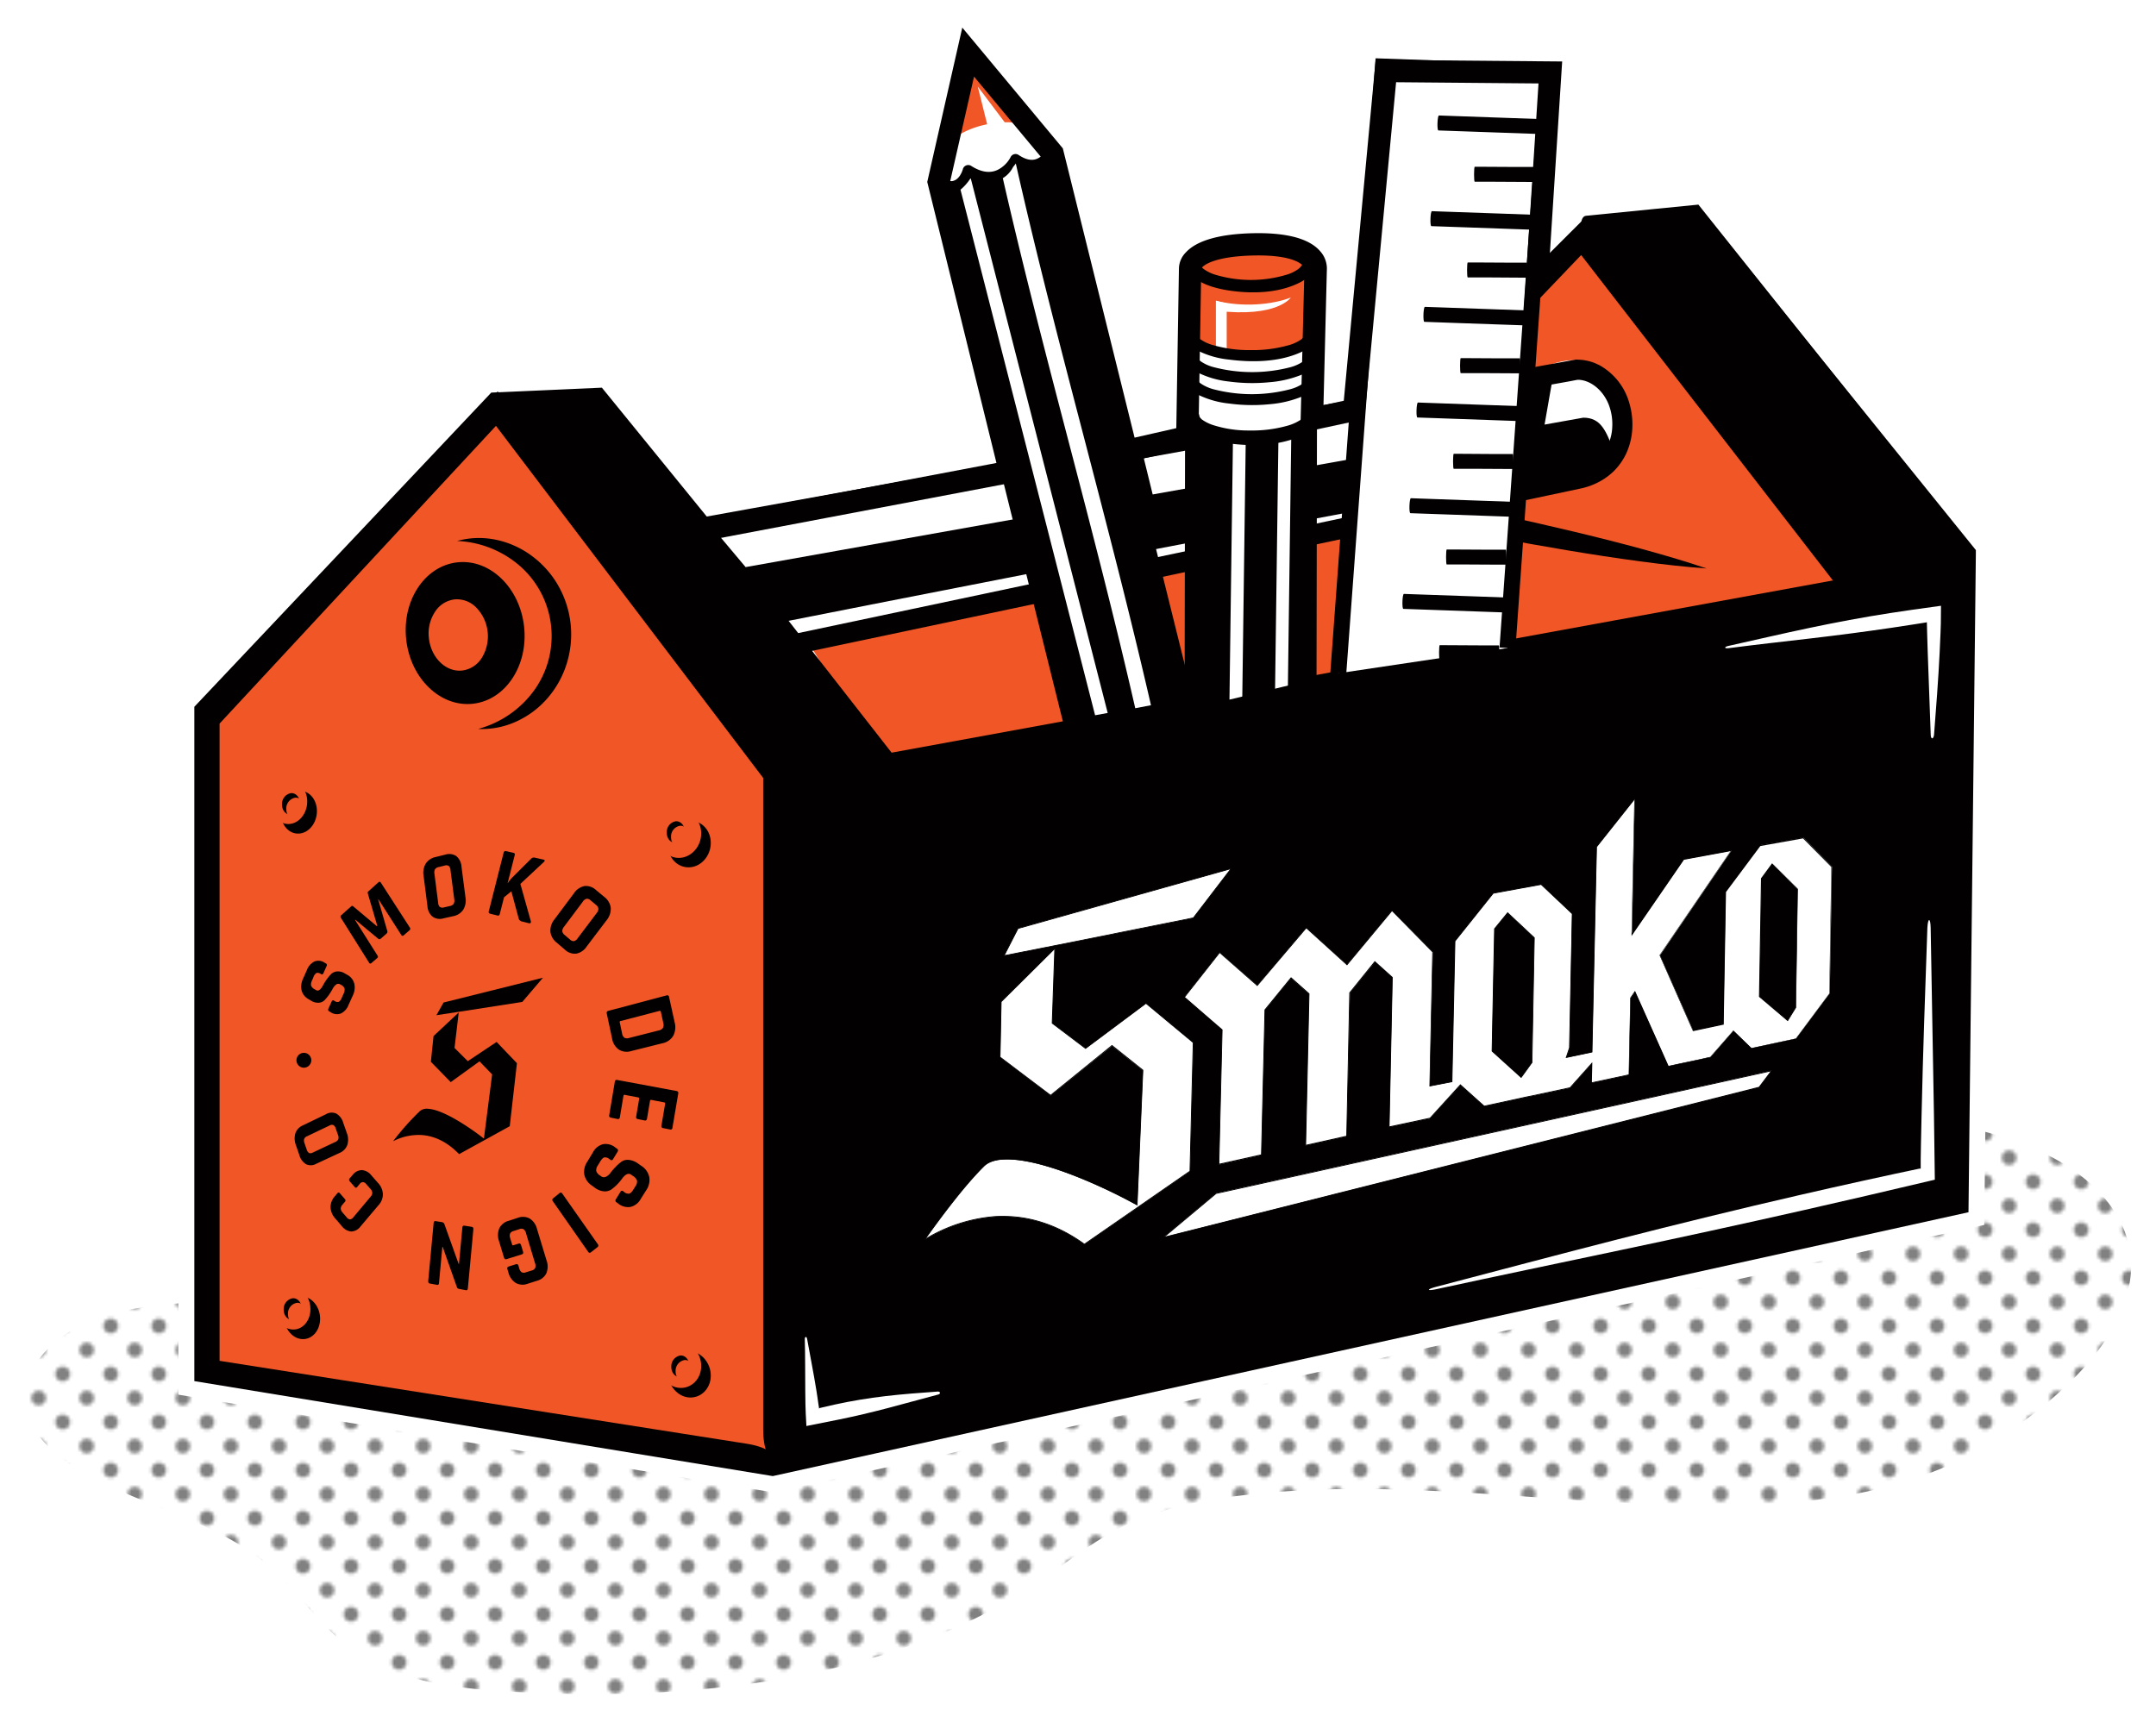 <svg xmlns="http://www.w3.org/2000/svg" xmlns:xlink="http://www.w3.org/1999/xlink" viewBox="0 0 720 575"><defs><style>.cls-1{fill:none;}.cls-2{fill:#828181;}.cls-3{isolation:isolate;}.cls-4{mix-blend-mode:multiply;fill:url(#New_Pattern_Swatch_1);}.cls-5,.cls-8{fill:#fff;}.cls-5{stroke:#fff;stroke-miterlimit:10;stroke-width:10.67px;}.cls-6{fill:#f15626;}.cls-7{fill:#020000;}</style><pattern id="New_Pattern_Swatch_1" data-name="New Pattern Swatch 1" width="14.97" height="14.97" patternTransform="translate(-187.7 153.97) scale(1.07)" patternUnits="userSpaceOnUse" viewBox="0 0 14.97 14.97"><rect class="cls-1" width="14.97" height="14.97"></rect><circle class="cls-2" cx="7.48" cy="7.48" r="2.27"></circle><path class="cls-2" d="M2.27,0H0V2.27A2.27,2.27,0,0,0,2.27,0Z"></path><path class="cls-2" d="M15,2.27V0H12.7A2.27,2.27,0,0,0,15,2.27Z"></path><path class="cls-2" d="M15,12.7A2.27,2.27,0,0,0,12.7,15H15Z"></path><path class="cls-2" d="M0,12.7V15H2.27A2.27,2.27,0,0,0,0,12.7Z"></path></pattern></defs><g class="cls-3"><g id="Isolation_Mode" data-name="Isolation Mode"><path class="cls-4" d="M684,385.85c-20.69-10.44-46.33-13.39-70.36-13-28.57.44-56.62,5.79-84.18,11.41-29.42,6-58.67,11.94-88.84,15-59.7,6.07-120,4.05-180,2.19-48.21-1.49-99.67-3.05-144.73,13.12a150.52,150.52,0,0,0-27.34,13,3.1,3.1,0,0,0-1.32,0,.72.72,0,0,0-.56,1.14l-.34.21s-.05.05-.08.08h-.27a1,1,0,0,0-.48-.47,11.87,11.87,0,0,0,3.63-8.41c0-1-2-1-2,0a10.58,10.58,0,0,1-3.83,8.49.78.78,0,0,0-.65.53C75.37,434.71,61,435,52,436.06c-11.25,1.27-22.65,4.24-31.28,10.39-7.75,5.53-13,13.81-12.26,22.26.83,9,8.47,16.32,17,21.64,19.47,12.1,44.78,16.82,62.39,31.07,8.92,7.21,15,16.23,23.16,24a63.23,63.23,0,0,0,28,15.26c11.67,3.09,24.11,4,36.31,4.56,12.91.64,25.86.76,38.77.27,24.17-.93,48.34-4,71.34-10.09,22.8-6.08,44.26-15.26,62.52-27.85,10.53-7.27,20.25-15.36,32.88-20.32,13.72-5.4,29.24-7.57,44.31-8.83,59.27-4.94,118.51,8.59,177.68,2.91,25.58-2.45,48.6-9.65,68.18-23.23,18.4-12.76,36.76-29.8,40.23-49.81C714.25,410.45,702.32,395.13,684,385.85Z"></path><path class="cls-5" d="M164.06,131.12,64.9,236.06V461.28l192.47,31.6.71.11,399.28-88.18L659.82,185l0-1.34-59-73-33.7-42.27-15.42,1.53-22.12,2.2c-.81.08-1.29.84-1.5,1.85L517.59,84.45l4.1-64L477.2,20.1l-17.81-.63-.27,3.6-10.41,110.8-6.65,1.43-.13,0,1.12-45a8.67,8.67,0,0,0-2.24-6.42c-3.62-4.22-11.09-6.25-22.18-6-11.39.23-19,2.39-22.68,6.43a7.86,7.86,0,0,0-2.24,5.33L392.83,143l-13.93,3.15L355.14,50.38l-.21-.83L321.36,9.22l-11.7,51.55,23.08,93.86-46.23,8.77-34.9,6.3L236,172.52l-35-43Z"></path><path class="cls-6" d="M528.1,79.21l-75.93,56.37-.2,3.1c1.91-.25,3.82-.48,5.68-.82,5.72-1,11.45-2,17.18-2.9,8.91-1.47,18.07-2.92,26.81-5.51a2.78,2.78,0,0,1,1.91-1.87c8.1-2.56,18.95-10.31,27.6-6,7.86,3.89,10.19,15.79,8.28,23.63C535.11,163,510.21,163,496.08,166c-8.51,1.84-16.64,5.1-25,7.5-7.71,2.22-17.46,5.21-25.44,2.6a10.64,10.64,0,0,1-2.82-1.41L269.63,214l28.18,46.17L617.49,208l0-13.2Z"></path><path class="cls-7" d="M528.05,76l88.18,117.11L396.1,233.39l-12.35-49.57C449.56,171.13,518.29,158.2,529,157.46c18.41-1.27,9.75-7.45,9.75-7.45-2.48-6-4.05-10.51-10-10.51l-12.94,2.31c1.2-7.07,3-17,3-17l-9.32,2-1.14,16.33-123.41,22L381,149.09l-5.58,1.49L350.7,51.28s-3.79,7.4-11.59,2c0,0-5.36,10.68-15.78,3.7,0,0-2.25,9-10.66,3.76l27.65,112.38L249,189.41l-48.86-58.18-33.59,4.65,92.06,122.71,39.35-6.94-34.6-44.3c13.59-2.69,44.91-8.86,81.5-16l12.1,49.2-98.35,18v228.8L474.1,440.1l179.49-40.86.27-68.09,1.45-147.52L565.53,73.29Z"></path><path class="cls-7" d="M441.22,142.33l69.53-12.56,8.69-1.57,4.35-.78L526,127l.54-.1.26-.05h.11l.41,0c4.34.29,8.29,3.91,10,8.51a18,18,0,0,1,1.09,7.3,15.24,15.24,0,0,1-1.94,6.9,13.92,13.92,0,0,1-5,5,14.61,14.61,0,0,1-3.32,1.48l-.88.28-.93.2-2.1.45L304.8,203.37,254.49,214c-5.91,1.25-4.52,7.88,1.39,6.63l138.24-29.21,109.66-23.16,13.71-2.9,6.85-1.45,3.51-.75a18.47,18.47,0,0,0,1.94-.5,15.07,15.07,0,0,0,1.92-.67,21.82,21.82,0,0,0,7-4.42,20.54,20.54,0,0,0,4.71-6.88,22.87,22.87,0,0,0,1.71-8,25,25,0,0,0-1-8A20.86,20.86,0,0,0,534,121.9c-.67-.29-1.32-.62-2-.86a15.45,15.45,0,0,0-2.12-.58,13.57,13.57,0,0,0-2.19-.3l-1.32-.08-1.25.22-6.9,1.25-27.58,5L440,135.67C434.08,136.74,435.27,143.41,441.22,142.33Z"></path><path class="cls-7" d="M232.7,180,288,170l87.7-15.84,20.11-3.63c2.37-.43,1.17-7.09-1.2-6.67l-55.28,10-87.7,15.84-20.12,3.63C229.13,173.76,230.33,180.43,232.7,180Z"></path><path class="cls-6" d="M344.59,44.65a3.9,3.9,0,0,0-1.95-2.36Z"></path><path class="cls-6" d="M315.45,51.89l.69-3.11A3.94,3.94,0,0,0,315.45,51.89Z"></path><path class="cls-6" d="M316.14,48.78c1.77-2.8,6.42-5.58,12.26-7l1.26-.28-3.13-12.58,9,11.93a14.2,14.2,0,0,1,7.07,1.48L322.87,18.36Z"></path><path class="cls-7" d="M360,249l-.71.25,3.19,1.71c-5-20.25-12.55-49.65-21.11-83.11S323.27,97.07,314,60.73q4.88-20.64,9.45-40l9.82,11.57,0,0h0l16.38,19.46c5,20.55,10.23,42,15.41,63.29L380.25,178c4.87,20.17,9.48,39.23,13.57,56.16.25,1.06.51,2.11.76,3.15l.11.47v0s0,.07,0,.08h-.11l-.17,0-.76.19c-1,.25-2,.51-3,.77-4,1.05-7.77,2.21-11.36,3.37C372.07,244.59,365.65,247,360,249l1.66,4.59c9.12-3.29,18.17-6.63,27.37-9.28l3.46-1,1.73-.45,2-.5,3.53-.83.44-.11c.12-.05.39,0,.27-.21l-.22-.88-.43-1.76-1.13-4.53L395.15,220l-14-56.43-28.2-113.4-31.3-37L310.16,60.74l47.57,191.39.65,2.6,2.54-.89.73-.26Z"></path><path class="cls-7" d="M349.12,50.35a5.46,5.46,0,0,1-2,2.25c-2.36,1.55-4.89.55-7.06-.91a1.83,1.83,0,0,0-2.5.66A9.86,9.86,0,0,1,334.39,56c-3.28,2.39-6.95,1.44-10.13-.64a1.86,1.86,0,0,0-2.7,1.09,1.68,1.68,0,0,1-.09.32c-.06.16-.37.94-.17.51a12.12,12.12,0,0,1-.59,1.13,3.94,3.94,0,0,1-.65.88,3.49,3.49,0,0,1-2.06,1.2,7,7,0,0,1-4.41-1.37c-2-1.23-3.86,1.94-1.84,3.16,3.31,2,7.38,2.82,10.49,0a10.3,10.3,0,0,0,2.86-4.86l-2.69,1.09c4.08,2.67,9.15,3.69,13.45.9a14.17,14.17,0,0,0,4.83-5.25l-2.51.65c3.11,2.09,7,3.08,10.38,1.15a9.71,9.71,0,0,0,3.72-3.8c1.09-2.09-2.07-3.94-3.16-1.85Z"></path><path class="cls-8" d="M362.13,146.6c-7.83-30-15.93-61.07-22.9-92a15,15,0,0,1-.91,1.19,8.17,8.17,0,0,1-.68,1.14,9.11,9.11,0,0,1-2.75,2.58C341.68,89.28,349.44,119.09,357,148s15.27,58.6,22.12,88.54l5.25-1C377.46,205.44,369.68,175.56,362.13,146.6Z"></path><path class="cls-8" d="M324.2,59.63l-.15,0a16.73,16.73,0,0,1-3.29,3.73l44.95,175.53,4.21-.77Z"></path><polygon class="cls-6" points="258.56 487.39 69.6 457.68 69.6 240.21 165.9 136.47 258.56 258.58 258.56 487.39"></polygon><path class="cls-7" d="M249.33,482.19l-176-27.68V241.67l92.3-99.44,89.24,117.6V477.47c0,13.22,7.42,13.24,7.42,0V257.34l-55.4-73-40.69-53.62-100.29,108v222.1L137,472l111.16,17.48C261.24,491.57,262.41,484.24,249.33,482.19Z"></path><path class="cls-7" d="M159.67,243.46a34,34,0,0,0,19-13.29,31.13,31.13,0,0,0-4.56-40.71,34.1,34.1,0,0,0-21.47-8.78,27.64,27.64,0,0,1,12.68-.47,30.51,30.51,0,0,1,12,5.25,32.22,32.22,0,0,1,9,9.94,32.89,32.89,0,0,1,2.93,26.27,32.17,32.17,0,0,1-6.54,11.67,30.38,30.38,0,0,1-10.58,7.77A27.42,27.42,0,0,1,159.67,243.46Z"></path><path class="cls-7" d="M477.26,135.22l50.48-50.41,68.84,89,16.55,21.39c2,2.51,7.82-2,5.87-4.54l-45.49-58.79L528.45,73.61l-37.3,37.25L472,130C469.77,132.21,475,137.47,477.26,135.22Z"></path><path class="cls-7" d="M530.37,79.45l33.52-3.33,14.57,18.27,60.44,75.8,13.86,17.38c1.63,2,7.43-2.59,5.8-4.63l-38.09-47.77L567.18,68.34l-15.42,1.53-22.12,2.2C527,72.33,527.77,79.71,530.37,79.45Z"></path><path class="cls-8" d="M154.18,194.34c-.37,0-.72.12-1.08.19,6.09.9,11.22,6.71,12.06,14.27,1,8.73-4.13,16.46-11.4,17.27a11.85,11.85,0,0,1-8.61-2.55c3.18,4.32,8,6.85,13,6.28,8.17-.91,13.9-9.59,12.8-19.38S162.34,193.43,154.18,194.34Z"></path><path class="cls-7" d="M230.2,274.15c4-.23,7.17,3.07,7.17,7.38s-3.22,8-7.17,8.15-7.09-3.11-7.09-7.38S226.28,274.38,230.2,274.15ZM93.84,271.68c0,3.91,2.66,6.92,6,6.73s6-3.57,6-7.52-2.7-7-6-6.72S93.84,267.76,93.84,271.68ZM223.11,458.52c0,4.27,3.17,8,7.09,8.23s7.17-3,7.17-7.3-3.22-8-7.17-8.23S223.11,454.25,223.11,458.52ZM94.9,439.81c0,3.92,2.67,7.25,6,7.44s6-2.85,6-6.8-2.7-7.28-6-7.44S94.9,435.9,94.9,439.81Z"></path><path class="cls-7" d="M481.09,167.8l-1.58,7.84c22.84,4.62,63.68,12.33,90.4,14.22C544.56,181.21,503.93,172.42,481.09,167.8Z"></path><polyline class="cls-8" points="503.43 216.44 517.07 24.18 461.86 22.23 446.92 224.88"></polyline><polygon class="cls-7" points="449.58 225.08 444.26 224.69 459.38 19.47 519.92 21.61 506.09 216.63 500.77 216.25 514.21 26.74 464.33 24.98 449.58 225.08"></polygon><path class="cls-7" d="M516.76,39.85l-12.28-.43L485,38.73l-4.46-.16c-.53,0-.71,5-.18,5l12.28.43,19.49.69,4.47.16C517.11,44.87,517.29,39.87,516.76,39.85Z"></path><path class="cls-7" d="M514.42,71.81l-12.28-.44-19.48-.68-4.47-.16c-.53,0-.7,5-.18,5l12.28.43,19.49.69,4.47.15C514.77,76.82,515,71.83,514.42,71.81Z"></path><path class="cls-7" d="M512.09,103.76l-12.29-.43-19.48-.69-4.47-.15c-.53,0-.7,5-.18,5l12.28.44,19.49.68,4.47.16C512.43,108.78,512.61,103.78,512.09,103.76Z"></path><path class="cls-7" d="M509.75,135.72l-12.28-.43L478,134.6l-4.47-.16c-.52,0-.7,5-.18,5l12.29.43,19.48.69,4.47.16C510.1,140.74,510.27,135.74,509.75,135.72Z"></path><path class="cls-7" d="M507.41,167.68l-12.28-.43-19.49-.69-4.47-.16c-.52,0-.7,5-.17,5l12.28.43,19.48.69,4.47.16C507.76,172.7,507.93,167.7,507.41,167.68Z"></path><path class="cls-7" d="M505.07,199.64l-12.28-.44-19.49-.68-4.47-.16c-.52,0-.7,5-.17,5l12.28.43,19.49.69,4.46.15C505.42,204.65,505.6,199.66,505.07,199.64Z"></path><path class="cls-7" d="M512.2,55.76l-6.68,0-10.6-.06h-2.43c-.28,0-.31,5,0,5l6.68,0,10.6.06h2.43C512.46,60.77,512.49,55.76,512.2,55.76Z"></path><path class="cls-7" d="M509.86,87.72l-6.68,0-10.59-.06-2.43,0c-.29,0-.32,5,0,5l6.68,0,10.59.07h2.43C510.12,92.72,510.15,87.72,509.86,87.72Z"></path><path class="cls-7" d="M507.52,119.68l-6.67,0-10.6-.06-2.43,0c-.29,0-.32,5,0,5l6.68,0,10.59.06,2.44,0C507.78,124.68,507.81,119.68,507.52,119.68Z"></path><path class="cls-7" d="M505.19,151.64l-6.68,0-10.6-.07h-2.43c-.29,0-.32,5,0,5l6.68,0,10.6.06,2.43,0C505.44,156.64,505.47,151.64,505.19,151.64Z"></path><path class="cls-7" d="M502.85,183.59l-6.68,0-10.6-.06h-2.43c-.28,0-.31,5,0,5l6.68,0,10.6.06h2.43C503.1,188.6,503.13,183.59,502.85,183.59Z"></path><path class="cls-7" d="M500.51,215.55l-6.68,0-10.6-.06-2.43,0c-.28,0-.31,5,0,5l6.68,0,10.6.07h2.43C500.77,220.55,500.8,215.55,500.51,215.55Z"></path><polygon class="cls-8" points="339.99 310.07 411.11 290.13 398.49 306.6 353.44 315.61 353.03 315.68 335.31 319.19 339.99 310.07"></polygon><path class="cls-7" d="M410.76,290.36l-12.31,16.08-44.58,8.95h0l-.87.17L335.56,319l4.5-8.78,70.7-19.87m.7-.47L339.87,310l-4.8,9.37,18-3.57,0,0,45.56-9.15,12.86-16.79Z"></path><path class="cls-8" d="M362.15,415.6c-8.53-6.18-17.66-9.3-27.15-9.3-1.2,0-2.43.05-3.64.15A52.86,52.86,0,0,0,308.87,414c5.53-7.8,13.31-18.17,19.72-24.49,1.33-1.31,3.41-2.08,6.19-2.29.52,0,1.05,0,1.6,0,15.28,0,41,14,41.28,14.18l2.1,1.15,1.92-45-10.31-8.23L350.86,365.9,334,353.08l.37-18.55,17.91-17.73-.87,24.94,11.17,8.42,20.16-15.06,15.78,13.15-1.09,42.94Z"></path><path class="cls-7" d="M352.1,317.14l-.85,24.53v.13l.11.09,11,8.32.16.12.17-.12,20-14.94,15.65,13-1.08,42.81-35.12,24.31c-8.53-6.15-17.66-9.27-27.15-9.27-1.2,0-2.43,0-3.65.15a52.81,52.81,0,0,0-22,7.24c5.5-7.72,13.08-17.78,19.34-23.95,1.31-1.3,3.36-2.05,6.11-2.25q.76-.06,1.59-.06c15.23,0,40.95,14,41.21,14.17l1.92,1,.37.21,0-.43,1.91-44.72v-.13l-.1-.09-10.17-8.12-.17-.13-.17.13-20.34,16.51L334.1,353l.37-18.37,17.63-17.5m.29-.67-18.19,18-.36,18.62,17,12.93,20.51-16.64,10.17,8.12-1.91,44.72-1.91-1c-.27-.14-26.15-14.19-41.34-14.2-.55,0-1.09,0-1.61.06-2.81.21-4.92,1-6.28,2.33-6.72,6.62-15,17.78-20.1,25a52.7,52.7,0,0,1,23-7.86q1.83-.15,3.63-.15c9.52,0,18.62,3.14,27.15,9.33l35.38-24.5,1.09-43.07-15.91-13.26L362.55,350l-11-8.33.87-25.2Z"></path><polygon class="cls-8" points="406.14 398.54 591.63 357.58 587.43 363.18 388.59 413.22 406.14 398.54"></polygon><path class="cls-7" d="M591.31,357.79,587.38,363,389.12,413l17.06-14.26,185.13-40.9m.65-.42-185.9,41.07-18,15.05,199.47-50.23,4.43-5.89Z"></path><path class="cls-8" d="M408.13,343.94l-12.58-10.88,11.76-14.93,12.56,11,16.37-19.27,13.6,12.34,15-18.09L478.49,318l-1,44.74,7.39-1.43,1-47,12.81-16,16-2.9L525,305.19,524.16,350l-1.08,3.24,8.6-1.83,1.51-68.55,12.74-16L545,312.17,562.33,287l15.89-2.9-23.87,35,11.1,25.13L575.52,342l.78-44.3,11.54-15.45,14.35-2.53,9.59,9.7-.72,42.32-11.28,15.14-14.89,3.18-6-5.82-7.7,8.86-1.62.32v0l-12.43,2.68L546,331.22l-1.46,2.13-.05.51L544,359l-12.56,2.69.14-6.52-7.28,8.19-12.66,2.69-1.88.37-14.12,3.06-7.94-7.09-10.14,11.15-13.64,2.9L465,326.51l-5.82-5.25-8.37,10.38-1.06,47.91L436,382.6,437.15,332l-6-5.31-8.7,10.66-1.18,48.44-14.22,3.17Zm91-33.74-.87,40.88,9.73,8.8,3.59-4.95.8-41.72-8.9-8.33Zm89.16-16.81-.7,39.49,9.43,8,2.68-4.35.61-39.52-8.46-8.44Z"></path><path class="cls-7" d="M545.78,267.22l-.92,44.5,0,.89.5-.73,17-24.73,15.56-2.88L554.28,318.9l-.08.12.06.14,11,25,.09.2.21,0,9.86-2.1.21,0v-.21l.77-44.12,11.46-15.36,14.26-2.55,9.46,9.56-.68,42.23-11.19,15.06-14.81,3.19-5.86-5.67-.2-.2-.19.22L571.13,353l-1.46.31-.31.1h0L557.21,356l-11-24.62-.2-.44-.27.39-1.32,1.93,0,.07v.07l0,.46-.52,25-12.3,2.63.14-6v-.72l-.48.54-7,7.85-12.44,2.67-.35.07-1.74.35-14.05,3.05-7.8-7-.19-.18-.18.2-10,11-13.47,2.88,1.05-49.71v-.13l-.09-.08-5.68-5.11-.21-.19-.18.22-8.27,10.26-.06.07v.09l-1,47.73-13.43,3,1.12-50.4v-.12l-.1-.09-5.84-5.18-.21-.18-.18.21-8.61,10.55-.06.07v.1l-1.15,48.26-13.95,3.1L408.26,344v-.12l-.1-.09-12.43-10.75,11.59-14.72,12.35,10.85.2.18.18-.21,16.19-19.06,13.4,12.15.2.19.18-.21,14.86-17.87L478.32,318l-.95,44.55v.33l.32-.06,7.12-1.38.21,0v-.22l1-46.84,12.72-15.92,15.89-2.92,10.31,9.71L524,349.92l-1,3-.15.44.46-.09,8.26-1.75.21-.05v-.21l1.51-68.35,12.46-15.71m51.29,73.85.16-.26,2.6-4.22,0-.07v-.07l.59-39.45v-.11l-.08-.08-8.3-8.24-.22-.21-.19.25-3.46,4.7-.05.07v.09l-.67,39.34v.13l.1.08,9.25,7.85.24.2m-89,19,.18-.24,3.5-4.83.05-.07v-.08l.77-41.58v-.12l-.09-.08-8.75-8.2-.2-.2-.18.22-4.26,5.22-.06.07v.09L498.15,351v.12l.09.08,9.57,8.66.22.2m38-93.65-13,16.4-1.52,68.44L523.28,353l1-3.06.88-44.84-10.5-9.88-16.11,3-12.84,16.06-1,46.93-7.12,1.39.95-44.67-13.72-14-15,18.1-13.6-12.34L419.85,329l-12.56-11-11.92,15.14L408,344l-1.08,45.08,14.48-3.22,1.16-48.47,8.61-10.55L437,332l-1.14,50.75,14-3.11,1-47.94,8.27-10.27,5.68,5.12-1.06,50.06,13.88-3,10.05-11.06,7.89,7.06,14.19-3.08,1.73-.35h0l12.88-2.76,7-7.91-.14,6.32,12.83-2.74.52-25.26,0-.44,1.32-1.94,11,24.82,12.68-2.74v0l1.54-.33,7.61-8.75,6,5.77,15-3.24,11.3-15.21.69-42.43-9.64-9.74-14.5,2.59-11.57,15.52-.78,44.2-9.87,2.1-11-25,24-35.16-16.29,3-17.1,24.83,1-45.3ZM597,340.67l-9.25-7.85.67-39.35,3.47-4.71L600.2,297l-.59,39.46L597,340.67Zm-89,19L498.42,351l.84-40.73,4.25-5.22,8.75,8.2-.77,41.58-3.5,4.83Z"></path><path class="cls-8" d="M644.77,245.48l-1-27.55-.2-6.51-.08-3.25v-.33h0l-.71.12-3.59.57-7.2,1.1c-9.09,1.35-18.21,2.53-27.34,3.6s-18.29,2.07-27.4,3.26c-1.41.17-1.55-.41-.12-.74,9-2,18-4.11,27-6s18.05-3.6,27.14-5q3.58-.57,7.19-1.07l9.74-1.36-.05,5.83-.11,3.26-.29,6.53c-.45,9.19-1.17,18.38-1.88,27.57C645.63,247,644.83,246.94,644.77,245.48Z"></path><path class="cls-8" d="M313.34,465.76l-16.67,4.48c-5.56,1.46-11.15,2.79-16.78,3.93l-10.59,2.11c-.15-2.78-.34-6.23-.32-7.19l-.06-4.56c-.06-5.76,0-11.53-.16-17.28,0-.89.6-1,.78-.06,1,5.68,2.16,11.36,3.07,17.05.46,2.67,1,7.32,1,6.13l.11-.09,0,0,1-.24c1.32-.32,2.65-.63,4-.92,5.62-1.23,11.3-2.16,17-2.83s11.53-1.09,17.32-1.51C314.09,464.68,314.21,465.52,313.34,465.76Z"></path><path class="cls-8" d="M644.75,309.85q.56,31.31,1.1,62.61l.29,21.55-23,5.4-21,4.82q-30.54,6.91-61.2,13.35c-20.42,4.33-40.87,8.56-61.27,13-3.15.67-3.4.09-.18-.77,20.19-5.3,40.39-10.67,60.63-15.84s40.54-10.16,60.9-14.84q10.5-2.42,21-4.73l10.52-2.29,5.27-1.12,2.64-.56.58-.12h.12l.27,0,0-.22,0-.13v-.39l0-2.44.08-4.89.21-9.77c.46-20.88,1.21-41.74,1.94-62.59C643.84,306.33,644.69,306.54,644.75,309.85Z"></path><ellipse class="cls-7" cx="156.16" cy="212.07" rx="19.88" ry="23.85" transform="matrix(0.99, -0.11, 0.11, 0.99, -22.59, 18.66)"></ellipse><ellipse class="cls-6" cx="153.08" cy="212.07" rx="10.4" ry="12.48" transform="translate(-22.61 18.32) rotate(-6.38)"></ellipse><path class="cls-7" d="M153.5,225.06c-5.59,0-10.53-5.05-11.28-11.77a14.23,14.23,0,0,1,2.13-9.46,9.75,9.75,0,0,1,15.43-1.73,14.84,14.84,0,0,1,2,18.22,10.07,10.07,0,0,1-7.29,4.68A9,9,0,0,1,153.5,225.06Zm-1.74-24.86a9.06,9.06,0,0,0-6.53,4.21,13.23,13.23,0,0,0-2,8.76c.73,6.55,5.73,11.39,11.14,10.78a9,9,0,0,0,6.52-4.22A13.77,13.77,0,0,0,159,202.87a9,9,0,0,0-7.28-2.67Z"></path><path class="cls-6" d="M219.9,455.32c0,4.27,3.18,8,7.1,8.23s7.17-3,7.17-7.3-3.22-8-7.17-8.23S219.9,451.05,219.9,455.32Z"></path><path class="cls-6" d="M227,271c-3.92.23-7.1,3.88-7.1,8.15s3.18,7.57,7.1,7.38,7.17-3.84,7.17-8.15S231,270.72,227,271Z"></path><path class="cls-6" d="M97.67,429.81c-3.3-.16-6,2.89-6,6.8s2.67,7.25,6,7.44,6-2.85,6-6.8S101,430,97.67,429.81Z"></path><path class="cls-6" d="M96.6,275.21c3.32-.2,6-3.57,6-7.52s-2.7-7-6-6.72-6,3.59-6,7.51S93.3,275.4,96.6,275.21Z"></path><path class="cls-7" d="M97.18,272.11a3.64,3.64,0,0,0,3-3.8c0-2-1.37-3.52-3-3.41a3.64,3.64,0,0,0-3,3.8C94.16,270.68,95.51,272.21,97.18,272.11Z"></path><path class="cls-6" d="M98.61,273.62a3.62,3.62,0,0,0,3-3.8c0-2-1.36-3.52-3-3.4a3.64,3.64,0,0,0-3,3.8C95.59,272.2,96.94,273.72,98.61,273.62Z"></path><path class="cls-7" d="M225.67,281.5a3.62,3.62,0,0,0,3-3.8c0-2-1.36-3.52-3-3.4a3.64,3.64,0,0,0-3,3.8C222.65,280.08,224,281.6,225.67,281.5Z"></path><path class="cls-6" d="M227.1,283a3.62,3.62,0,0,0,3-3.8c0-2-1.36-3.52-3-3.4a3.62,3.62,0,0,0-3,3.8C224.08,281.6,225.43,283.12,227.1,283Z"></path><path class="cls-7" d="M97.74,440.81a3.63,3.63,0,0,0,3-3.8c0-2-1.37-3.52-3-3.4a3.63,3.63,0,0,0-3,3.8C94.72,439.39,96.06,440.91,97.74,440.81Z"></path><path class="cls-6" d="M99.17,442.33a3.63,3.63,0,0,0,3-3.8c0-2-1.37-3.52-3-3.4a3.62,3.62,0,0,0-3,3.79C96.15,440.9,97.5,442.43,99.17,442.33Z"></path><path class="cls-7" d="M227.19,459.93a3.62,3.62,0,0,0,3-3.8c0-2-1.36-3.52-3-3.4a3.63,3.63,0,0,0-3,3.8C224.17,458.51,225.52,460,227.19,459.93Z"></path><path class="cls-6" d="M228.62,461.45a3.63,3.63,0,0,0,3-3.8c0-2-1.36-3.52-3-3.41a3.64,3.64,0,0,0-3,3.8C225.6,460,227,461.55,228.62,461.45Z"></path><path class="cls-7" d="M155.1,409.37c-.42-.07-.64.13-.69.59l-1.13,12.17-.12,0L148.46,409a1.06,1.06,0,0,0-.86-.81l-2.11-.34c-.4-.07-.63.13-.67.58L143,427.89c0,.46.14.72.54.79l2.39.45c.41.08.63-.11.67-.57l1.13-12.12.11,0,4.74,13.44a.88.88,0,0,0,.77.61l2.21.42c.41.07.64-.12.68-.58l1.85-19.79c0-.46-.14-.72-.56-.79Z"></path><path class="cls-7" d="M172.63,355.1,165.84,348l-9.62,6.42L151.79,350l1.4-11.84-8.41,7.88-.89,8.59,6.63,6.79,9.61-6.94,4.22,4.37-2.74,21.43-.82-.63c-.11-.09-11.58-9-17.85-9.32a3.62,3.62,0,0,0-2.67.72,86.33,86.33,0,0,0-9,10.12,18.46,18.46,0,0,1,9.48-2.08c4.51.29,8.74,2.43,12.57,6.38l16.91-9.32Z"></path><path class="cls-7" d="M201.8,299.56l-2.77-2.3a4.86,4.86,0,0,0-3.86-1.32,5.56,5.56,0,0,0-3.53,2.45L185.21,307a6,6,0,0,0-1.41,4.15,5.43,5.43,0,0,0,2.07,3.65l2.7,2.31a4.87,4.87,0,0,0,3.82,1.41,5.4,5.4,0,0,0,3.53-2.39l6.58-8.68a6.09,6.09,0,0,0,1.46-4.24A5.41,5.41,0,0,0,201.8,299.56ZM199.23,305l-6.29,8.34a2.17,2.17,0,0,1-1.26,1,1.84,1.84,0,0,1-1.38-.58l-1.72-1.47a2,2,0,0,1-.81-1.29,2.41,2.41,0,0,1,.61-1.5l6.23-8.32a2.24,2.24,0,0,1,1.26-1,1.77,1.77,0,0,1,1.38.55l1.75,1.46a2,2,0,0,1,.84,1.31A2.36,2.36,0,0,1,199.23,305Z"></path><path class="cls-7" d="M134,312.26a.49.49,0,0,0,.83.11l1.89-1.63a.66.66,0,0,0,.14-.95l-9.68-15c-.22-.35-.49-.38-.81-.1l-3.33,3a.62.62,0,0,0-.2.73L126,309.23l-.14.12-7.93-6.66a.44.44,0,0,0-.63,0L114,305.64a.65.65,0,0,0-.14.93l9.39,14.95a.47.47,0,0,0,.8.12l1.85-1.59a.82.82,0,0,0,.32-.45.85.85,0,0,0-.18-.49l-7.48-11.86.09-.08,7.62,6.33a.62.62,0,0,0,.89,0l1.9-1.66a.86.86,0,0,0,.25-1l-3-10.39.09-.08Z"></path><path class="cls-7" d="M177.57,424.34l-1.91.59a1.73,1.73,0,0,1-1.45,0,2.42,2.42,0,0,1-.83-1.37l-.23-.79c-.14-.48-.42-.65-.83-.53l-2.46.77c-.41.12-.54.43-.4.9l.3,1a5.84,5.84,0,0,0,2.42,3.55,4.68,4.68,0,0,0,3.95.33l3.12-1a4.86,4.86,0,0,0,3.19-2.48,6,6,0,0,0,.07-4.38l-3.16-10.42a5.8,5.8,0,0,0-2.47-3.54,4.76,4.76,0,0,0-4-.21l-3.07,1a4.84,4.84,0,0,0-3.08,2.51,6,6,0,0,0-.07,4.3L168.3,420c.15.5.44.68.89.54l5.08-1.59c.41-.13.54-.42.41-.88l-.67-2.22c-.14-.46-.41-.62-.82-.49l-1.75.55c-.21.07-.35,0-.42-.25l-.62-2.05a2.4,2.4,0,0,1-.06-1.6,1.76,1.76,0,0,1,1.17-.86l1.89-.61a1.73,1.73,0,0,1,1.43,0,2.25,2.25,0,0,1,.84,1.35l3,10a2.32,2.32,0,0,1,.05,1.62A1.73,1.73,0,0,1,177.57,424.34Z"></path><path class="cls-7" d="M196.4,418.07c.28.4.59.46.95.18l2.17-1.7a.66.66,0,0,0,.12-1l-11.86-16.89a.57.57,0,0,0-.93-.16l-2.11,1.71a.66.66,0,0,0-.11,1Z"></path><path class="cls-7" d="M114.09,409.44a4.55,4.55,0,0,0,3.18,1.87,4,4,0,0,0,3.14-1.7l6-7.09a5.43,5.43,0,0,0,1.46-3.72,5.88,5.88,0,0,0-1.65-3.73l-2.18-2.48a4.47,4.47,0,0,0-3.23-1.79,4.06,4.06,0,0,0-3.13,1.74l-.89,1a.69.69,0,0,0,0,1l1.66,1.9a.48.48,0,0,0,.83,0l.77-.92a1.61,1.61,0,0,1,1.13-.72,1.68,1.68,0,0,1,1.16.73l1.36,1.54a2.21,2.21,0,0,1,.63,1.32,2.06,2.06,0,0,1-.6,1.34L118,406.56a1.61,1.61,0,0,1-1.13.71,1.69,1.69,0,0,1-1.12-.72L114.42,405a2.18,2.18,0,0,1-.63-1.33,2.05,2.05,0,0,1,.58-1.32l.77-.91a.65.65,0,0,0,0-1l-1.64-1.9c-.29-.33-.57-.33-.84,0l-.87,1.05a5.37,5.37,0,0,0-1.4,3.65A5.91,5.91,0,0,0,112,407Z"></path><polygon class="cls-7" points="174.42 334.64 181.32 326.55 148.12 334.84 145.74 339.07 153.5 337.89 153.49 337.89 174.42 334.64"></polygon><path class="cls-7" d="M181.9,287.43c0-.16-.13-.26-.35-.31l-2.92-.66a1.29,1.29,0,0,0-1.33.43L171,293.16a11.5,11.5,0,0,0-1.42,1.81h-.06l2.36-9.32c.12-.46,0-.73-.44-.82l-2.48-.57c-.41-.09-.67.09-.78.55l-4.94,19.52c-.12.45,0,.73.43.83l2.46.62c.4.1.66-.07.78-.53l1.41-5.56,2.45-2,2.45,9.1a1.42,1.42,0,0,0,1.2,1l2.16.55a.63.63,0,0,0,.6-.08c.13-.12.15-.33.08-.63l-3.48-12.41,7.85-7.34A.7.7,0,0,0,181.9,287.43Z"></path><path class="cls-7" d="M105.58,388.71l7.84-3.65a4.61,4.61,0,0,0,2.58-2.68,6.13,6.13,0,0,0-.22-4.08L114.62,375a5.09,5.09,0,0,0-2.3-3.06,3.7,3.7,0,0,0-3.43.19l-7.75,3.74a4.5,4.5,0,0,0-2.5,2.65,6.14,6.14,0,0,0,.2,4l1.12,3.24a5.17,5.17,0,0,0,2.23,3.07A3.65,3.65,0,0,0,105.58,388.71Zm-2.38-3.62a2,2,0,0,1-.78-1.16l-.71-2.06a2.38,2.38,0,0,1-.13-1.47,1.72,1.72,0,0,1,1-.92l7.48-3.57a1.47,1.47,0,0,1,1.27-.15,2,2,0,0,1,.8,1.17l.73,2.08a2.28,2.28,0,0,1,.13,1.48,1.81,1.81,0,0,1-1,.91l-7.51,3.54A1.5,1.5,0,0,1,103.2,385.09Z"></path><path class="cls-7" d="M202.62,338.47l1.77,8.31a5.71,5.71,0,0,0,2.23,3.75,5,5,0,0,0,4.19.51l10.34-2.58A5.55,5.55,0,0,0,224.8,346a6.17,6.17,0,0,0,.5-4.54L223.44,333a.61.61,0,0,0-.85-.54l-19.45,5.16A.67.67,0,0,0,202.62,338.47Zm4.62,2.55,13-3.39a.33.33,0,0,1,.45.28l.81,3.73a2.31,2.31,0,0,1-.1,1.67,2.16,2.16,0,0,1-1.4.85l-9.92,2.52a2,2,0,0,1-1.56-.08,2.21,2.21,0,0,1-.77-1.43l-.78-3.69A.34.34,0,0,1,207.24,341Z"></path><path class="cls-7" d="M104.68,326.32a2.69,2.69,0,0,1,1-1.35,1.63,1.63,0,0,1,1.42.31l.14.08c.33.19.58.09.76-.31l1.07-2.39a.6.6,0,0,0-.23-.87l-.45-.26a3.62,3.62,0,0,0-3.37-.4,5.16,5.16,0,0,0-2.53,2.86l-1.24,2.79a6.11,6.11,0,0,0-.53,4,4.58,4.58,0,0,0,2.25,2.89l.81.49a4.47,4.47,0,0,0,2.65.75,3,3,0,0,0,2-.9,16.46,16.46,0,0,0,1.47-1.81,21.15,21.15,0,0,0,1.22-2,4,4,0,0,1,1.18-1.4,1.19,1.19,0,0,1,1.35,0l.29.16a2.18,2.18,0,0,1,1.13,1.22,2.91,2.91,0,0,1-.34,1.75l-.6,1.32a2.59,2.59,0,0,1-1,1.36,1.61,1.61,0,0,1-1.42-.31l-.19-.11c-.33-.19-.59-.09-.76.3l-1.08,2.38a.62.62,0,0,0,.23.89l.47.28a3.75,3.75,0,0,0,3.42.47,5.11,5.11,0,0,0,2.58-2.84l1.4-3.08a6.1,6.1,0,0,0,.54-4.06,4.64,4.64,0,0,0-2.32-2.93l-.81-.46a4.33,4.33,0,0,0-2.64-.69,3.29,3.29,0,0,0-2,.91,16.67,16.67,0,0,0-2.7,3.78c-.8,1.47-1.56,2-2.29,1.55l-.45-.26a2.48,2.48,0,0,1-1.22-1.23,2.74,2.74,0,0,1,.34-1.77Z"></path><path class="cls-7" d="M151.33,306a5.16,5.16,0,0,0,3.36-2.15,6,6,0,0,0,.75-4.18l-1.32-10.18a5,5,0,0,0-1.75-3.57,4.29,4.29,0,0,0-3.69-.47l-3.2.79a5.18,5.18,0,0,0-3.29,2.18,6,6,0,0,0-.73,4.13l1.28,10.05a5,5,0,0,0,1.71,3.56,4.24,4.24,0,0,0,3.66.56Zm-4.44-3.06a2.06,2.06,0,0,1-.56-1.37l-1.24-9.7a2.4,2.4,0,0,1,.18-1.54,1.9,1.9,0,0,1,1.23-.74l2-.49a1.61,1.61,0,0,1,1.36.11,2,2,0,0,1,.58,1.36l1.26,9.76a2.35,2.35,0,0,1-.2,1.55,1.93,1.93,0,0,1-1.26.73l-2,.46A1.55,1.55,0,0,1,146.89,302.9Z"></path><path class="cls-7" d="M201.36,382.16a5.32,5.32,0,0,0-3.32,2.67L196.13,388a6,6,0,0,0-1,4.32,5.78,5.78,0,0,0,2.5,3.62l.92.68a6.09,6.09,0,0,0,3.1,1.28,4,4,0,0,0,2.5-.61,16.43,16.43,0,0,0,3.63-3.67q1.66-2.22,3-1.29l.53.38a3.29,3.29,0,0,1,1.43,1.62,2.7,2.7,0,0,1-.57,1.92l-.7,1.12c-.48.77-.94,1.21-1.38,1.31a2.35,2.35,0,0,1-1.74-.63l-.17-.12a.58.58,0,0,0-1,.18l-1.52,2.44a.68.68,0,0,0,.2,1l.53.38a5.23,5.23,0,0,0,4.14,1.18A5.36,5.36,0,0,0,214,400.4l1.82-2.89a6,6,0,0,0,1-4.4,5.9,5.9,0,0,0-2.6-3.7l-1-.69A6.37,6.37,0,0,0,210,387.4a3.64,3.64,0,0,0-2.52.64,15,15,0,0,0-1.95,1.75,19.81,19.81,0,0,0-1.66,1.94,3.91,3.91,0,0,1-1.55,1.31,1.55,1.55,0,0,1-1.63-.2l-.32-.24a2.74,2.74,0,0,1-1.26-1.54,2.77,2.77,0,0,1,.56-1.85l.82-1.35c.47-.76.92-1.2,1.36-1.3a2.23,2.23,0,0,1,1.69.58l.21.16a.59.59,0,0,0,1-.19l1.51-2.46a.68.68,0,0,0-.21-1l-.55-.39A5.07,5.07,0,0,0,201.36,382.16Z"></path><path class="cls-7" d="M225.91,364.39l-19.79-3.69c-.45-.09-.72.11-.8.59l-1.87,11.18a.63.63,0,0,0,.56.82l2.19.44a.6.6,0,0,0,.8-.55l1.2-7.17c.05-.27.19-.39.42-.34l4.54.86c.24.05.33.21.29.49l-1,5.89a.65.65,0,0,0,.57.86l2.23.45c.46.09.73-.11.82-.59l1-5.92c.05-.28.2-.39.44-.35l4.31.83c.25.05.35.21.3.49l-1.23,7.26a.64.64,0,0,0,.58.84l2.27.45a.6.6,0,0,0,.82-.55l1.94-11.42A.66.66,0,0,0,225.91,364.39Z"></path><path class="cls-7" d="M99,354.12a2.48,2.48,0,1,0,2.48-2.48A2.48,2.48,0,0,0,99,354.12Z"></path><path class="cls-7" d="M400.48,238.68c12.3-3,24.54-6.18,36.86-9.11l.55-86.54s-23.61,9-40.83-2.74l.94,99Z"></path><rect class="cls-8" x="369.59" y="187.96" width="87.42" height="4.27" transform="translate(217.67 600.81) rotate(-89.23)"></rect><rect class="cls-8" x="384.79" y="186.39" width="87.42" height="4.27" transform="translate(234.24 614.44) rotate(-89.23)"></rect><path class="cls-6" d="M438.05,111.5c0,4-9,7.29-20,7.27s-20-3.31-20-7.34l0-23.2s2.82-8.29,20-7.27c0,0,15.12-1.31,19.81,6.67C438,94.25,438.05,111.5,438.05,111.5Z"></path><path class="cls-7" d="M399.9,236.31l-2.46.6,3,2.37c0-19.49-.25-49.75-.51-83.22-.12-16.74-.24-34.28-.36-51.67,0-4.35-.05-8.7-.07-13V88.55a1.61,1.61,0,0,1,0-.34,2.74,2.74,0,0,1,1.21-1.73,16.14,16.14,0,0,1,5.42-2.36,47,47,0,0,1,12.21-1.38,45.29,45.29,0,0,1,11.89,1.55h0a18.88,18.88,0,0,1,3.83,1.56,5.63,5.63,0,0,1,.85.55,5,5,0,0,1,.74.63,2.18,2.18,0,0,1,.68,1.35h2.21v0h-2.21c-.14,32-.54,67.56-.91,99.73-.09,8-.18,15.86-.27,23.37q-.06,5.64-.12,11c0,1.77,0,3.52-.05,5.24,0,.07,0,.19-.09.17h-.06l-.13,0-1.24.29c-13.15,3.14-24.63,5.9-33.59,8.12l1.15,4.74,21.73-5.37L433.65,233l3.15-.78,2.73-.68s.15,0,.13-.07v-8.8l.08-44.77.16-89.56-4.89,0v.05h4.89a6.73,6.73,0,0,0-.25-1.49,7.09,7.09,0,0,0-.58-1.24c-.24-.33-.48-.67-.74-1l-.78-.74a13.7,13.7,0,0,0-3.18-1.9A30.23,30.23,0,0,0,428,80.13a55.94,55.94,0,0,0-12.69-.9,42.83,42.83,0,0,0-12.7,2.21,17.58,17.58,0,0,0-3.19,1.49A8.21,8.21,0,0,0,396.4,86a4.39,4.39,0,0,0-.46,1.35c0,.25-.07.51-.09.76a1.55,1.55,0,0,0,0,.26v4.75l-.09,48.71-.17,97.42v3.12l3-.74,2.46-.6Z"></path><path class="cls-7" d="M396.24,119.35c.09,2.48,2.07,4.18,4.12,5.25a30.7,30.7,0,0,0,10.08,2.83,58.14,58.14,0,0,0,13.38.24,36.26,36.26,0,0,0,10.83-2.5c2.44-1,5.11-2.82,5.22-5.75.09-2.35-3.57-2.35-3.66,0a1.05,1.05,0,0,1-.18.5,6,6,0,0,1-1,.9,14.05,14.05,0,0,1-4,1.8,50.76,50.76,0,0,1-25.94-.05,13.58,13.58,0,0,1-4-1.82,5.51,5.51,0,0,1-1-.9,1.06,1.06,0,0,1-.17-.5c-.09-2.35-3.75-2.36-3.67,0Z"></path><path class="cls-7" d="M396.23,126.7c.09,2.48,2.07,4.18,4.12,5.25a30.44,30.44,0,0,0,10.08,2.82,57.5,57.5,0,0,0,13.37.25,36.27,36.27,0,0,0,10.84-2.51c2.44-1,5.11-2.81,5.22-5.74.09-2.36-3.57-2.35-3.66,0a1.28,1.28,0,0,1-.18.49,6,6,0,0,1-1,.9,13.64,13.64,0,0,1-4,1.8,50.65,50.65,0,0,1-25.95,0,14,14,0,0,1-4-1.82,5.22,5.22,0,0,1-1-.91,1.13,1.13,0,0,1-.18-.49c-.08-2.35-3.74-2.36-3.66,0Z"></path><path class="cls-7" d="M396.46,87.86c.19,6.32,9.16,8.44,14,9.17,7.63,1.14,16.44.92,23.48-2.6,2.58-1.29,5.07-3.42,5.17-6.5.09-2.68-4.07-2.67-4.16,0a1.29,1.29,0,0,1-.31.82,5.33,5.33,0,0,1-.93,1,12.65,12.65,0,0,1-3.71,1.9,41.42,41.42,0,0,1-24.48,0,13,13,0,0,1-3.71-1.92,6.14,6.14,0,0,1-.93-1,1.52,1.52,0,0,1-.3-.83c-.08-2.67-4.23-2.68-4.15,0Z"></path><path class="cls-8" d="M409.66,116.76l0-15.46a33,33,0,0,1-3.61-.87l0,15.42C407.26,116.12,408.46,116.44,409.66,116.76Z"></path><path class="cls-7" d="M395.83,140.06c.5,2.39,2.65,4.11,4.7,5.18a29.63,29.63,0,0,0,9.76,2.83c7.81,1.08,16.67.82,24-2.36,2.65-1.14,5.4-3.07,5.52-6.22s-4.68-3.09-4.81,0c0,.22,0-.05.09-.19,0,.07-.51.75-.16.33a2.84,2.84,0,0,1-1,.84,15.13,15.13,0,0,1-3.82,1.67,43.65,43.65,0,0,1-12.87,1.64A38.53,38.53,0,0,1,405.2,142a13.5,13.5,0,0,1-3.64-1.77,1.58,1.58,0,0,1-.44-.38c-.15-.16-.31-.31-.44-.48.33.42-.12-.22-.17-.33.28.53,0-.1,0-.26-.64-3-5.28-1.75-4.64,1.27Z"></path><path class="cls-7" d="M396.26,112c.08,2.45,2,4.15,4,5.23a29.78,29.78,0,0,0,10.1,2.86c7.68,1,16.5.88,23.72-2.29,2.41-1.06,5-2.83,5.13-5.73.09-2.36-3.58-2.36-3.67,0a1.07,1.07,0,0,1-.19.52,5,5,0,0,1-1,.91,13.86,13.86,0,0,1-4.08,1.82,43.76,43.76,0,0,1-12.58,1.61,43.32,43.32,0,0,1-12.56-1.66,13.88,13.88,0,0,1-4.08-1.83,5.75,5.75,0,0,1-1-.92,1,1,0,0,1-.18-.52c-.08-2.35-3.75-2.36-3.66,0Z"></path><path class="cls-8" d="M406.08,100.43c8.64,2.24,18.83,1.4,25-1.07,0,0-4.39,6.84-24.84,4.43Z"></path><path class="cls-7" d="M258.08,493l-.71-.11L64.9,461.28V236.06l99.16-104.94L201,129.48l35.34,43.43,96.43-18.28L309.66,60.77l11.7-51.55,33.57,40.33.21.83,23.76,95.79L392.83,143l.88-53.37A7.86,7.86,0,0,1,396,84.32c3.66-4,11.29-6.2,22.68-6.43,11.1-.21,18.56,1.82,22.18,6a8.67,8.67,0,0,1,2.24,6.42l-1.12,45,6.78-1.46L459.41,20l62.28.53-4.16,64.9,11.49-12,40.6-1.48,90.22,111.77,0,1.34-2.46,219.82ZM72.35,455,257.87,485.4,650,398.81l2.38-212.57L566.16,79.46,532.32,80.7l-23.53,24.62,5-77.45-47.56-.41L455.62,140l-21.38,4.6,1.38-55c-.22-1.13-3.39-4.53-16.84-4.27-13.15.26-17.17,3.28-17.62,4.42l-1,59.23-26.76,6.05L348.11,53,325.28,25.59l-8,35.11,24.54,99.79L233.33,181.06l-35.77-44-30.16,1.33L72.35,239Z"></path></g></g></svg>